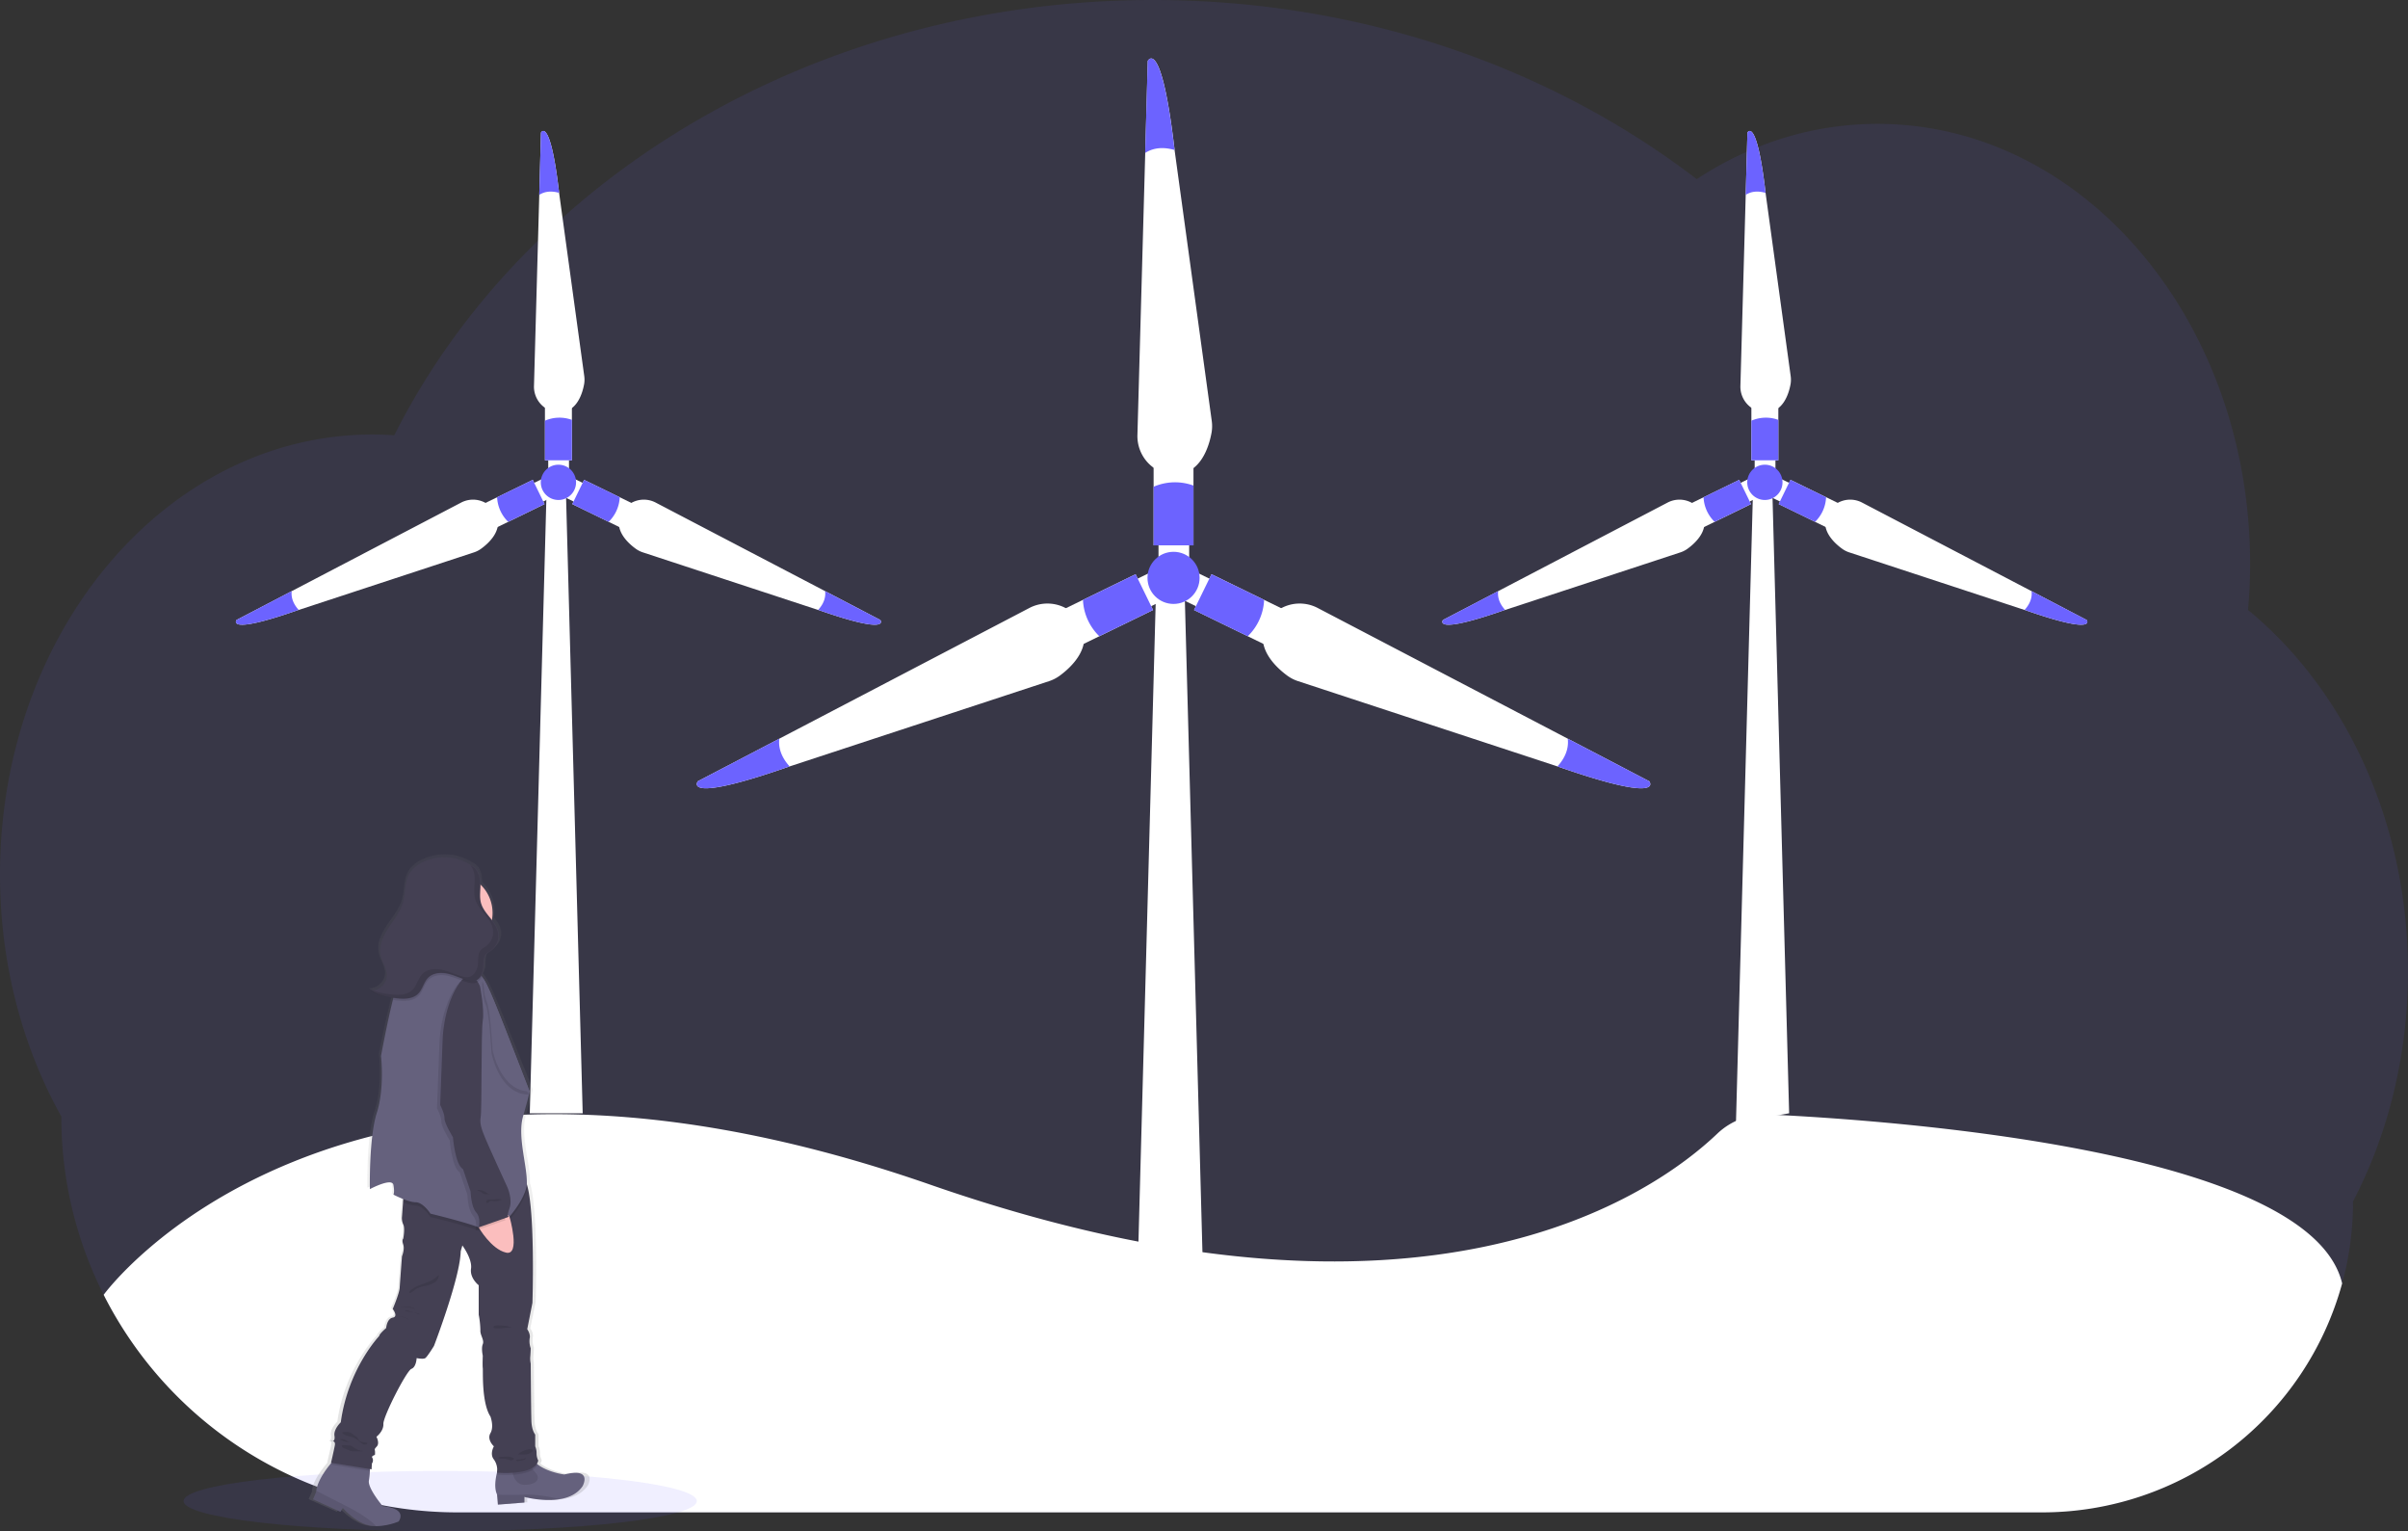 <svg xmlns="http://www.w3.org/2000/svg" width="1144" height="727.23" data-name="Layer 1" viewBox="0 0 1144 727.23"><rect x="0" y="0" width="1144" height="727.23" fill="#333333" stroke="none"/><defs><linearGradient id="a" x1="241.37" x2="241.37" y1="811.22" y2="492.1" gradientUnits="userSpaceOnUse"><stop offset="0" stop-color="gray" stop-opacity="0.25"/><stop offset="0.54" stop-color="gray" stop-opacity="0.12"/><stop offset="1" stop-color="gray" stop-opacity="0.1"/></linearGradient></defs><path fill="#6c63ff" d="M1144 461.33a244.4 244.4 0 0 1-6.85 57.75 228.14 228.14 0 0 1-19.26 51.53 147.47 147.47 0 0 1-147.65 147.67H217.17A188.29 188.29 0 0 1 49.25 614.95a187.1 187.1 0 0 1-20.11-84.68C10.72 497.27 0 457.8 0 415.36c0-115.43 79.24-209 177-209 3.46 0 6.9.13 10.31.36C248.65 84.93 387 0 547.74 0c98.82 0 189.15 32.08 258.35 85.08 25.44-16.71 54.73-26.25 85.9-26.25 97.75 0 177 93.58 177 209q0 11.08-1 21.86c45.95 37.76 76.01 100.55 76.01 171.64" opacity="0.1"/><path fill="#fff" d="M575.59 205.49c-1.18 6.48-5.17 20.16-18.06 19.82-9.84-.25-17.42-8.84-17.16-18.68l3.71-134 1.21-43.7s6.38-12.09 12.73 42.11v.2l17.64 128.52a18 18 0 0 1-.07 5.73"/><path fill="#fff" d="M548.06 218.5H567v40.51h-18.94z"/><path fill="#fff" d="M550.39 249.39h14.57v17.78h-14.57z"/><path fill="#6c63ff" d="M558.05 71.25c-6.63-1.93-11.14-.46-14 1.39l1.21-43.7s6.38-12.09 12.73 42.11ZM567 230.61v28.4h-18.94v-27.84a25.6 25.6 0 0 1 18.94-.56"/><path fill="#fff" d="M611.59 320.9c-5.31-3.9-15.85-13.48-9.9-24.92 4.54-8.73 15.58-11.79 24.31-7.24l118.81 62.08 38.75 20.24s8.06 11-43.44-7l-.19-.06-123.25-40.5a18.28 18.28 0 0 1-5.09-2.6"/><path fill="#fff" d="m567.263 289.73 8.303-17.024 36.41 17.759-8.303 17.023z"/><path fill="#fff" d="m583.188 279.018-6.387 13.095-15.98-7.794 6.386-13.095z"/><path fill="#6c63ff" d="M739.93 363.99c4.64-5.12 5.3-9.82 4.88-13.17l38.75 20.24s8.06 11-43.44-7Zm-147.14-61.82-25.53-12.45 8.3-17 25 12.2a25.59 25.59 0 0 1-7.77 17.25"/><path fill="#fff" d="M503.47 320.9c5.31-3.9 15.85-13.48 9.9-24.92-4.54-8.73-15.58-11.79-24.31-7.24l-118.81 62.08-38.75 20.24s-8.06 11 43.44-7l.19-.06 123.25-40.49a18.28 18.28 0 0 0 5.09-2.61"/><path fill="#fff" d="m503.085 290.461 36.41-17.758 8.302 17.023-36.41 17.758z"/><path fill="#fff" d="m547.85 271.219 6.387 13.095-15.98 7.794-6.388-13.095z"/><path fill="#6c63ff" d="M375.13 363.99c-4.64-5.12-5.3-9.82-4.88-13.17l-38.75 20.24s-8.06 11 43.44-7Zm147.14-61.82 25.53-12.45-8.3-17-25 12.2a25.59 25.59 0 0 0 7.77 17.25"/><path fill="#fff" d="M574.57 717.37h-37.15l11.8-437.53h13.55z"/><circle cx="557.53" cy="274.45" r="12.38" fill="#6c63ff"/><path fill="#fff" d="M850.67 182.43c-.79 4.38-3.49 13.63-12.21 13.4a12.19 12.19 0 0 1-11.62-12.63l2.52-90.66.81-29.56s4.32-8.18 8.62 28.49v.13l11.93 87a12.26 12.26 0 0 1-.05 3.83"/><path fill="#fff" d="M832.05 191.22h12.81v27.41h-12.81z"/><path fill="#fff" d="M833.62 212.12h9.86v12.03h-9.86z"/><path fill="#6c63ff" d="M838.81 91.61c-4.49-1.3-7.54-.31-9.45.94l.81-29.56s4.32-8.18 8.62 28.49Zm6.05 107.8v19.2h-12.81V199.8a17.29 17.29 0 0 1 12.81-.39"/><path fill="#fff" d="M875 260.5c-3.59-2.63-10.73-9.11-6.7-16.85a12.18 12.18 0 0 1 16.45-4.9l80.38 42 26.21 13.69s5.46 7.47-29.38-4.74h-.13l-83.39-27.39a12.33 12.33 0 0 1-3.44-1.81"/><path fill="#fff" d="m845.036 239.415 5.616-11.514 24.636 12.016-5.616 11.513z"/><path fill="#fff" d="m855.82 232.174-4.322 8.862-10.812-5.273 4.322-8.863z"/><path fill="#6c63ff" d="M961.86 289.66c3.14-3.46 3.59-6.64 3.3-8.91l26.21 13.69s5.46 7.47-29.38-4.74Zm-99.55-41.82L845 239.41l5.61-11.51 16.93 8.25a17.35 17.35 0 0 1-5.23 11.69"/><path fill="#fff" d="M801.88 260.5c3.59-2.63 10.73-9.11 6.7-16.85a12.18 12.18 0 0 0-16.45-4.9l-80.38 42-26.21 13.69s-5.46 7.47 29.38-4.74h.13l83.39-27.39a12.33 12.33 0 0 0 3.44-1.81"/><path fill="#fff" d="m801.628 239.921 24.636-12.016 5.616 11.514-24.636 12.016z"/><path fill="#fff" d="m831.906 226.893 4.322 8.862-10.812 5.274-4.323-8.862z"/><path fill="#6c63ff" d="M715.05 289.66c-3.14-3.46-3.59-6.64-3.3-8.91l-26.21 13.69s-5.46 7.47 29.38-4.74Zm99.55-41.82 17.27-8.43-5.61-11.51-16.93 8.25a17.35 17.35 0 0 0 5.27 11.69"/><path fill="#fff" d="m849.99 528.74-25.26 4.44 8.1-300.45H842z"/><circle cx="838.46" cy="229.08" r="8.38" fill="#6c63ff"/><path fill="#fff" d="M277.51 182.43c-.79 4.38-3.49 13.63-12.21 13.4a12.18 12.18 0 0 1-11.61-12.63l2.51-90.66.81-29.56s4.32-8.18 8.62 28.49v.13l11.94 87a12.56 12.56 0 0 1-.06 3.83"/><path fill="#fff" d="M258.89 191.22h12.81v27.41h-12.81z"/><path fill="#fff" d="M260.46 212.12h9.86v12.03h-9.86z"/><path fill="#6c63ff" d="M265.65 91.61c-4.48-1.3-7.54-.31-9.45.94l.81-29.56s4.32-8.18 8.62 28.49Zm6.05 107.8v19.2h-12.81V199.8a17.29 17.29 0 0 1 12.81-.39"/><path fill="#fff" d="M301.87 260.5c-3.59-2.63-10.72-9.11-6.69-16.85a12.17 12.17 0 0 1 16.44-4.9l80.38 42 26.22 13.69s5.45 7.47-29.39-4.74h-.13l-83.38-27.39a12.39 12.39 0 0 1-3.45-1.81"/><path fill="#fff" d="m271.88 239.417 5.615-11.513 24.636 12.016-5.615 11.513z"/><path fill="#fff" d="m282.657 232.171-4.322 8.862-10.813-5.273 4.323-8.862z"/><path fill="#6c63ff" d="M388.7 289.66c3.14-3.46 3.59-6.64 3.3-8.91l26.22 13.69s5.45 7.47-29.39-4.74Zm-99.55-41.82-17.27-8.43 5.62-11.51 16.92 8.25a17.31 17.31 0 0 1-5.27 11.69"/><path fill="#fff" d="M228.72 260.5c3.6-2.63 10.73-9.11 6.7-16.85a12.18 12.18 0 0 0-16.45-4.9l-80.38 42-26.21 13.69s-5.46 7.47 29.38-4.74h.13l83.39-27.39a12.33 12.33 0 0 0 3.44-1.81"/><path fill="#fff" d="m228.465 239.918 24.636-12.016 5.616 11.514-24.636 12.016z"/><path fill="#fff" d="m258.754 226.9 4.322 8.861-10.813 5.274-4.322-8.862z"/><path fill="#6c63ff" d="M141.89 289.66c-3.13-3.46-3.58-6.64-3.3-8.91l-26.21 13.69s-5.46 7.47 29.38-4.74Zm99.55-41.82 17.27-8.43-5.61-11.51-16.93 8.25a17.4 17.4 0 0 0 5.27 11.69"/><path fill="#fff" d="M276.83 528.74h-25.14l7.99-296.01h9.16z"/><circle cx="265.3" cy="229.08" r="8.38" fill="#6c63ff"/><path fill="#fff" d="M1112.69 609.61a147.72 147.72 0 0 1-142.45 108.67H217.17A188.29 188.29 0 0 1 49.25 614.95s109.15-150.98 392.62-52.34c235.34 81.89 343.89 4.45 374-24.21a33.26 33.26 0 0 1 24.5-9.08c57.67 2.73 257.44 16.71 272.35 80.27z"/><ellipse cx="209.13" cy="712.91" fill="#6c63ff" opacity="0.1" rx="121.92" ry="14.31"/><path fill="url(#a)" d="M298.16 786.53s-7.91-.93-13.06-4.77l-.39-.31a4.78 4.78 0 0 0 .67-1.53 7.7 7.7 0 0 1-.85-3.48 7.81 7.81 0 0 0-.68-3.3v-5.62s-1.71-1.82-1.88-6.45-.34-27.45-.34-27.45a10.73 10.73 0 0 1-.17-3.64c.17-2.64.17-3.63.17-3.63a10 10 0 0 1-.51-4.8c.51-2-1.2-4.3-1.2-4.3l2.56-12.56s1.42-43.39-2.71-56.47v-.24c.35-8.44-4.77-22.49-1.87-32.24s3.24-11.91 3.24-11.91-12.78-32.08-16-39.68c-2.23-5.24-4.54-11-6.82-14.28q-.3-.43-.6-.81c-.11-.14-.22-.28-.33-.4a8.86 8.86 0 0 0 1.23-3.82c.18-2.36-.16-5.08 1.56-6.75a13.15 13.15 0 0 1 2.11-1.41 8.47 8.47 0 0 0 3.75-8.1c-.36-2.49-1.79-4.56-3.42-6.57a18.38 18.38 0 0 0-5.62-16.82v-.94a10.53 10.53 0 0 0-2-6.39l.48.34c-.27-.24-.53-.47-.81-.7a5.65 5.65 0 0 0-1.34-1 25 25 0 0 0-26-1.35 14.51 14.51 0 0 0-5.07 4.51c-2.67 4.12-2 9.45-3.38 14.13-1.34 4.47-4.5 8.17-7.12 12.07s-4.81 8.52-3.82 13.08c.71 3.31 3.07 6.28 3 9.67a7.64 7.64 0 0 1-6.7 7.08h-.09a6.87 6.87 0 0 1-1 .08c3.18 2.19 7.13 3 11 3.51-.08.3-.16.6-.23.91C210.79 572 208 587 208 587s1.87 15.2-2.05 27.11-3.41 36.38-3.41 36.38 10.91-5.63 11.59-2 0 4.63 0 4.63 2.23 1.13 4.85 2.13l-.11 1.45-.48 6.5a7.25 7.25 0 0 0 .6 4c.94 1.82 0 6.78 0 6.78s-.8.5 0 2.82-.63 5.62-.63 5.62-1 12.4-1.13 15-3.41 10.09-3.41 10.09 2.9 3.63 0 4.13-3.24 5-3.24 5-3.41 2.81-3.41 3.8c0 0-15.34 15.55-18.92 41.17 0 0-3.58 3.31-3.07 6.45.29 1.78-.29 2.39-.85 2.59.63.08 1.32.49 1 2-.51 2.64-1.87 8.27-1.87 8.27h.24c-2.79 3.23-6.87 8.64-7.49 13.39q0 .3-.06.6l-1.54 3.47 13.47 6 1.19-1.82s6 6.78 12.79 8.26a17.2 17.2 0 0 0 3.57.39 31.52 31.52 0 0 0 11.06-2.21s4.94-6.11-7.85-7.27c0 0-7.49-8.6-6.81-12.24a35.92 35.92 0 0 0 .47-4.63v-1l.87.13.16-2.77a2.37 2.37 0 0 0 .51-1.66c0-1.15-1-1.32 0-2s1 0 1-1.65-.68-1.16.85-2.81-.17-4.63-.17-4.63 3.58-2.65 3.41-6.12 11.42-25.46 13.8-26.29 2.56-5.13 2.56-5.13 3.24.66 4.26 0 4.26-5.78 4.26-5.78 13-32.74 13.13-45.14l.85-2.81s4.95 6.45 4.26 11.08 3.78 7.93 3.78 7.93v14.06a41 41 0 0 1 .82 7.44c-.17 2.31 2 4.63 1.18 6.61s0 5.46 0 5.46-.18 4.63 0 5.95-.67 16.53 3.77 23.15c0 0 1.87 4.79 0 7.93s1.7 6.29 1.7 6.29-2.21 3.63 0 6.28a8.13 8.13 0 0 1 1.59 5.86c-.89 3.36-1.55 7.77-.06 10.84v.07l.4 4.72 13.06-1v-2.64s8.92 2.37 17.23 1.08c4.48-.69 8.78-2.45 11.41-6.21.07.05 5.35-9.04-8.97-5.57" transform="translate(-28 -86.39)"/><path fill="#65617d" d="M276.78 705.84c-2.54 3.75-6.69 5.5-11 6.19-8 1.28-16.63-1.08-16.63-1.08v2.66l-12.61 1-.39-4.7v-.08c-1.46-3.1-.79-7.58.09-10.95a39.8 39.8 0 0 1 1.56-4.68s10.86-9.22 14.48-2.3a11.21 11.21 0 0 0 3.19 3.64c5 3.82 12.61 4.75 12.61 4.75 13.8-3.5 8.7 5.55 8.7 5.55"/><path d="M243.2 696.79s0 8.56 6.25 8.4 7.09-3.41 5.11-5.61a27 27 0 0 1-3.46-5.09Z" opacity="0.1"/><path fill="#65617d" d="M189.38 722.61a29.7 29.7 0 0 1-10.71 2.2 16.8 16.8 0 0 1-3.45-.38c-6.58-1.49-12.34-8.24-12.34-8.24l-1.15 1.82-13-5.93 1.47-3.47.06-.59c.6-4.73 4.54-10.12 7.24-13.34 1.47-1.75 2.58-2.85 2.58-2.85l15.64 2.3s.06 2 0 4.44a35.45 35.45 0 0 1-.46 4.61c-.65 3.62 6.58 12.18 6.58 12.18 12.31 1.18 7.54 7.25 7.54 7.25"/><path fill="#444053" d="M158.1 684.39a1.64 1.64 0 0 1-.82.06 2.42 2.42 0 0 1 .82-.06"/><path d="M175.72 694.16s.06 2 0 4.44l-18.4-3s.09-.35.22-.93c1.47-1.75 2.58-2.85 2.58-2.85Zm79.72 1.34c-2.78 6.43-19.32 4.91-19.32 4.91a7.9 7.9 0 0 0 .09-1.57 39.8 39.8 0 0 1 1.56-4.68s10.86-9.22 14.48-2.3a11.21 11.21 0 0 0 3.19 3.64" opacity="0.1"/><path fill="#444053" d="M255.71 693.67c-1.64 7.4-19.59 5.76-19.59 5.76a8.51 8.51 0 0 0-1.48-6.26c-2.14-2.63 0-6.25 0-6.25s-3.46-3.13-1.64-6.26 0-7.9 0-7.9c-4.29-6.58-3.46-21.73-3.64-23s0-5.92 0-5.92-.81-3.46 0-5.44-1.3-4.28-1.14-6.58a42.58 42.58 0 0 0-.79-7.41v-14s-4.31-3.29-3.65-7.9-4.12-11-4.12-11l-.82 2.8c-.16 12.34-12.67 44.93-12.67 44.93s-3.13 5.11-4.12 5.77-4.11 0-4.11 0-.17 4.28-2.47 5.1-13.5 22.71-13.33 26.17-3.3 6.09-3.3 6.09 1.65 3 .17 4.61-.83 1.15-.83 2.8 0 1-1 1.64 0 .83 0 2a2.34 2.34 0 0 1-.5 1.64l-.15 2.77-19.27-3.09s1.32-5.6 1.81-8.24c.29-1.54-.38-1.95-1-2 .55-.2 1.11-.81.83-2.57-.5-3.13 3-6.42 3-6.42 3.46-25.52 18.27-41 18.27-41 0-1 3.29-3.78 3.29-3.78s.33-4.45 3.13-4.94 0-4.12 0-4.12 3.13-7.4 3.29-10 1.09-15 1.09-15 1.38-3.29.61-5.59 0-2.8 0-2.8.93-4.94 0-6.75a7.4 7.4 0 0 1-.58-3.95l.47-6.48.68-9.65s51.21-8.84 56.85-1.77a9 9 0 0 1 1.33 2.88c4 13 2.62 56.21 2.62 56.21l-2.47 12.51s1.65 2.31 1.16 4.28a10.17 10.17 0 0 0 .49 4.78s0 1-.17 3.62a11 11 0 0 0 .17 3.62s.16 22.71.33 27.32 1.81 6.42 1.81 6.42v5.6a8.09 8.09 0 0 1 .65 3.29 7.75 7.75 0 0 0 .79 3.46"/><path d="M178.67 724.83a16.8 16.8 0 0 1-3.45-.38c-6.58-1.49-12.34-8.24-12.34-8.24l-1.15 1.82-13-5.93 1.47-3.49.06-.59 13.44 6.85s10.73 5.14 14.97 9.96m87.09-12.8c-8 1.28-16.63-1.08-16.63-1.08v2.66l-12.61 1-.39-4.7c4 .07 10.43.14 13.23-.08a61.41 61.41 0 0 1 16.4 2.2m-101.22-31.88a4.52 4.52 0 0 1 1.94.25 13.52 13.52 0 0 1 1.84 1.32 7.6 7.6 0 0 1 1.22.81c.48.47.68 1.17 1.16 1.64.88.87 2.33.67 3.5 1.09.13 0 .27.11.29.24s-.09.24-.2.32a1.92 1.92 0 0 1-1.9 0 7.64 7.64 0 0 1-1.59-1.2 10.75 10.75 0 0 0-3.09-1.92c-1.55-.61-4.25-.78-5.23-2.3.46-.35 1.46-.24 2.06-.25m-1.32 3.46a4.72 4.72 0 0 1 1 .41l1.69.85a6.26 6.26 0 0 1-3.45-.77 9.93 9.93 0 0 1-1.09-.52 5.58 5.58 0 0 1 1.85.03m2.23 2.88a4.5 4.5 0 0 1 1.1.09 5.47 5.47 0 0 1 1.74 1 6.8 6.8 0 0 0 4.36 1.51 1.9 1.9 0 0 1-1 .17h-3.54a4.7 4.7 0 0 1-2.64-.61c-.6-.29-3.08-1-3.1-1.83s2.48-.33 3.08-.33m80.55 4.2a19.71 19.71 0 0 0 3.26.09 6.23 6.23 0 0 0 3.22-1c.95-.73.75-1.48-.46-1.53a8.63 8.63 0 0 0-3.25.8 9.86 9.86 0 0 0-1.52.77c-.25.11-1.07.88-1.25.87m3.94 1.8c-.1.4-.52.62-.9.77a10.32 10.32 0 0 1-2.9.64c-.25 0-.95 0-.86-.39s1.13-.27 1.38-.3a25 25 0 0 0 3.28-.72m-9.88-.65a6.69 6.69 0 0 1 4 .79.2.2 0 0 1 .08.1.1.1 0 0 1 0 .09 1.37 1.37 0 0 1-1.34.72 6.26 6.26 0 0 1-1.56-.39 8.08 8.08 0 0 0-2.58-.39 6.51 6.51 0 0 1-1.17 0c-1.16-.2-.78-.67.11-.77a23.49 23.49 0 0 1 2.46-.15m-45.22-64.68a10.18 10.18 0 0 0-5.62-1.84 8 8 0 0 1 5.62 1.84m-1.54-6.64a8.11 8.11 0 0 1 4.2 1.2l-1.52-.42a14.34 14.34 0 0 0-2.81-.59c-.55-.05-1.1 0-1.65-.06s-1.25-.16-1.87-.18c1.21.06 2.43-.01 3.65.05m4.95 3.16c.46.09 1 .29 1.1.76 0-.28-3.26-1.2-3.66-1.33-.67-.24-2.82-1.18-3.31-.53 1.89.51 3.93.7 5.87 1.1m4.58-14.62a13.79 13.79 0 0 0 5.67-3.64 4.5 4.5 0 0 1-2.09 3.7 11.78 11.78 0 0 1-4.13 1.54 18.2 18.2 0 0 0-4.24 1.27c-.65.33-2.68 2.25-3.32 2.15-.81-.12.48-1.4.78-1.63 2.14-1.67 4.85-2.41 7.33-3.39m40.33 21.35c-.7-.24-9.2 1.41-8.68-.24.32-1 3.08-.64 3.77-.61a17.45 17.45 0 0 1 4.91.85" opacity="0.1"/><path fill="#fbbebe" d="M234 433.61a18.76 18.76 0 1 1-5.66-13.43 18.62 18.62 0 0 1 5.66 13.43"/><path fill="none" stroke="#6c63ff" stroke-miterlimit="10" d="M224.93 441.34s-6.09 17.78-2.63 21.4-24.86 5.76-24.86 5.76 11.85-21.23 10.7-26.5 16.79-.66 16.79-.66Z"/><path d="M250.29 562.61v1.24c-.33 8.4-15.31 25.35-18.77 22.55s-27-8.4-27-8.4-3.46-5.43-7.08-5.43a18.51 18.51 0 0 1-5.95-1.54l.68-9.65s51.19-8.77 56.83-1.7a9 9 0 0 1 1.29 2.93" opacity="0.1"/><path fill="#65617d" d="M250.28 562.32c-.17 4.21-4 10.56-8.23 15.5s-8.81 8.44-10.54 7a16.62 16.62 0 0 0-4.08-1.93c-7.79-2.87-22.91-6.47-22.91-6.47s-3.46-5.43-7.08-5.43-10.53-3.62-10.53-3.62.66-1 0-4.61-11.19 2-11.19 2-.5-24.36 3.29-36.22 2-27 2-27 2.71-14.92 5.65-26.71c1.77-7.07 3.63-13 5.05-13.94 3.79-2.47 23.54 0 23.54 0s8.23.16 11.36 1a5 5 0 0 1 2.37 1.93c.19.26.39.53.58.82 2.2 3.3 4.44 9 6.59 14.21 3.13 7.57 15.48 39.5 15.48 39.5s-.33 2.14-3.13 11.85 2.11 23.73 1.78 32.12"/><path fill="#fbbebe" d="m236.12 572.03 5.93 5.78s5.43 18.74-1.65 17.1-13-12-13-12Z"/><path d="M251.1 519.85c-14-.16-17.61-19.75-17.61-19.75s-1-19.42-2.8-23c-1-2-1.45-6.92-1.65-10.92 2.2 3.3 4.43 9 6.59 14.21 3.13 7.53 15.47 39.46 15.47 39.46" opacity="0.1"/><path fill="#65617d" d="M251.6 518.37c-14-.16-17.6-19.76-17.6-19.76s-1-19.42-2.8-23c-1-2-1.45-6.92-1.65-10.92 2.2 3.3 4.44 9 6.59 14.21 3.11 7.54 15.46 39.47 15.46 39.47"/><path d="M226.54 470.05s-4.12-11.19-10.87 0-6.91 25.35-6.91 25.35l-1.15 30.94s2.14 4.12 2.06 6.42 4 8.89 4 8.89 1 13 4.77 15.14l3.62 10.7s.17 7.08 2.64 9.88 1.17 7.12 1.17 7.12l14.63-5.12s-1.65.59 0-3.83-1-10.19-1-10.19-9.38-20.41-10.53-23.37-2.8-6.42-2.14-9.88.13-40.16 1-45.75-1.29-16.3-1.29-16.3" opacity="0.1"/><path fill="#444053" d="M228.06 468.5s-4.12-11.19-10.87 0-6.91 25.35-6.91 25.35l-1.15 30.94s2.14 4.12 2.06 6.42 4 8.89 4 8.89 1 13 4.77 15.14l3.62 10.7s.17 7.08 2.64 9.88 1.18 7.12 1.18 7.12l14.62-5.13s-1.65.6 0-3.82-1-10.19-1-10.19-9.38-20.41-10.53-23.37-2.8-6.42-2.14-9.88.14-40.16 1-45.76-1.29-16.29-1.29-16.29"/><path d="M228.34 565.29a5.53 5.53 0 0 1 1.79.53c.45.24.84.59 1.28.84a3.57 3.57 0 0 0 1.69.46c-.66 0-1.32.07-2 .08a3.5 3.5 0 0 1-1.21-.15 4.92 4.92 0 0 1-1-.67 5.39 5.39 0 0 0-1.31-.72c-.35-.15-.73-.2-.88-.56a10.17 10.17 0 0 1 1.64.19m5.57 4.42c.62 0 1.24-.14 1.87-.18a15.39 15.39 0 0 1 2.71.14 7.63 7.63 0 0 1-4.28.76 2.56 2.56 0 0 0-1.29 0c-.46.19-1.79 1.7-1.91.36s2.14-1.05 2.9-1.08m-7.57-155.85-2.34-1.74a4.5 4.5 0 0 1 .74.33 5.46 5.46 0 0 1 1.34 1.05c.26.22.52.46.77.69Zm2.66 49.98a5.82 5.82 0 0 1-2 2.44 4.1 4.1 0 0 1-1.76.68 6.88 6.88 0 0 1-2.66-.28 32.84 32.84 0 0 1-3.23-1 53.35 53.35 0 0 0-6.35-2.16c-3.29-.75-7.12-.48-9.48 1.92-2.07 2.11-2.58 5.39-4.65 7.5-2.77 2.82-7.31 2.65-11.24 2.1l-.92-.13c1.77-7.07 3.63-13 5.05-13.94 3.79-2.47 23.54 0 23.54 0s8.23.16 11.36 1a5 5 0 0 1 2.34 1.87m-32.54-30.23a18.76 18.76 0 0 1 31.86-13.43c.06 3.27-.65 6.62.27 9.77.85 2.93 3 5.29 4.94 7.73a18.76 18.76 0 0 1-37.07-4.07" opacity="0.1"/><path fill="#444053" d="M226.8 413.21a23.42 23.42 0 0 0-27.21-3.06 14.09 14.09 0 0 0-4.9 4.49c-2.58 4.11-1.92 9.41-3.27 14.07-1.28 4.45-4.34 8.13-6.87 12s-4.64 8.49-3.69 13c.69 3.3 3 6.26 2.92 9.63a7.47 7.47 0 0 1-7.23 7.1c3.18 2.25 7.15 3 11 3.55s8.46.72 11.24-2.11c2.07-2.1 2.58-5.39 4.65-7.49 2.36-2.41 6.19-2.68 9.48-1.92s6.32 2.35 9.58 3.2a7.07 7.07 0 0 0 2.66.27c2.81-.38 4.44-3.5 4.66-6.32.18-2.35-.16-5.06 1.51-6.72a12.74 12.74 0 0 1 2-1.41 8.51 8.51 0 0 0 3.61-8.06c-.77-5.58-6.81-9.06-8.39-14.47-.92-3.14-.21-6.49-.27-9.76s-1.29-7-4.37-8.1"/><path d="M236.68 443.46c-.78-5.58-6.82-9.06-8.4-14.47-.92-3.14-.21-6.49-.26-9.76a10.72 10.72 0 0 0-2-6.36l.46.34q-.37-.36-.78-.69a5.28 5.28 0 0 0-1.29-1c-.28-.21-.57-.4-.85-.59l.45.41-.46-.34a10.7 10.7 0 0 1 2 6.36c0 3.26-.66 6.62.26 9.76 1.58 5.41 7.62 8.89 8.4 14.47a8.53 8.53 0 0 1-3.62 8.06 12.55 12.55 0 0 0-2 1.41c-1.66 1.66-1.33 4.37-1.51 6.72-.22 2.82-1.85 5.94-4.65 6.32a7.12 7.12 0 0 1-2.67-.27c-3.26-.85-6.29-2.45-9.58-3.2s-7.11-.49-9.48 1.92c-2.07 2.1-2.58 5.38-4.65 7.49-2.77 2.83-7.31 2.65-11.23 2.11a34.47 34.47 0 0 1-7.56-1.74 6.37 6.37 0 0 1-1 .08c3.18 2.25 7.15 3 11 3.55s8.46.72 11.23-2.11c2.07-2.1 2.58-5.39 4.65-7.49 2.37-2.41 6.2-2.68 9.48-1.92s6.32 2.35 9.58 3.2a7.12 7.12 0 0 0 2.67.27c2.8-.38 4.43-3.5 4.65-6.32.18-2.35-.15-5.06 1.51-6.72a13.21 13.21 0 0 1 2-1.41 8.52 8.52 0 0 0 3.65-8.08" opacity="0.1"/></svg>